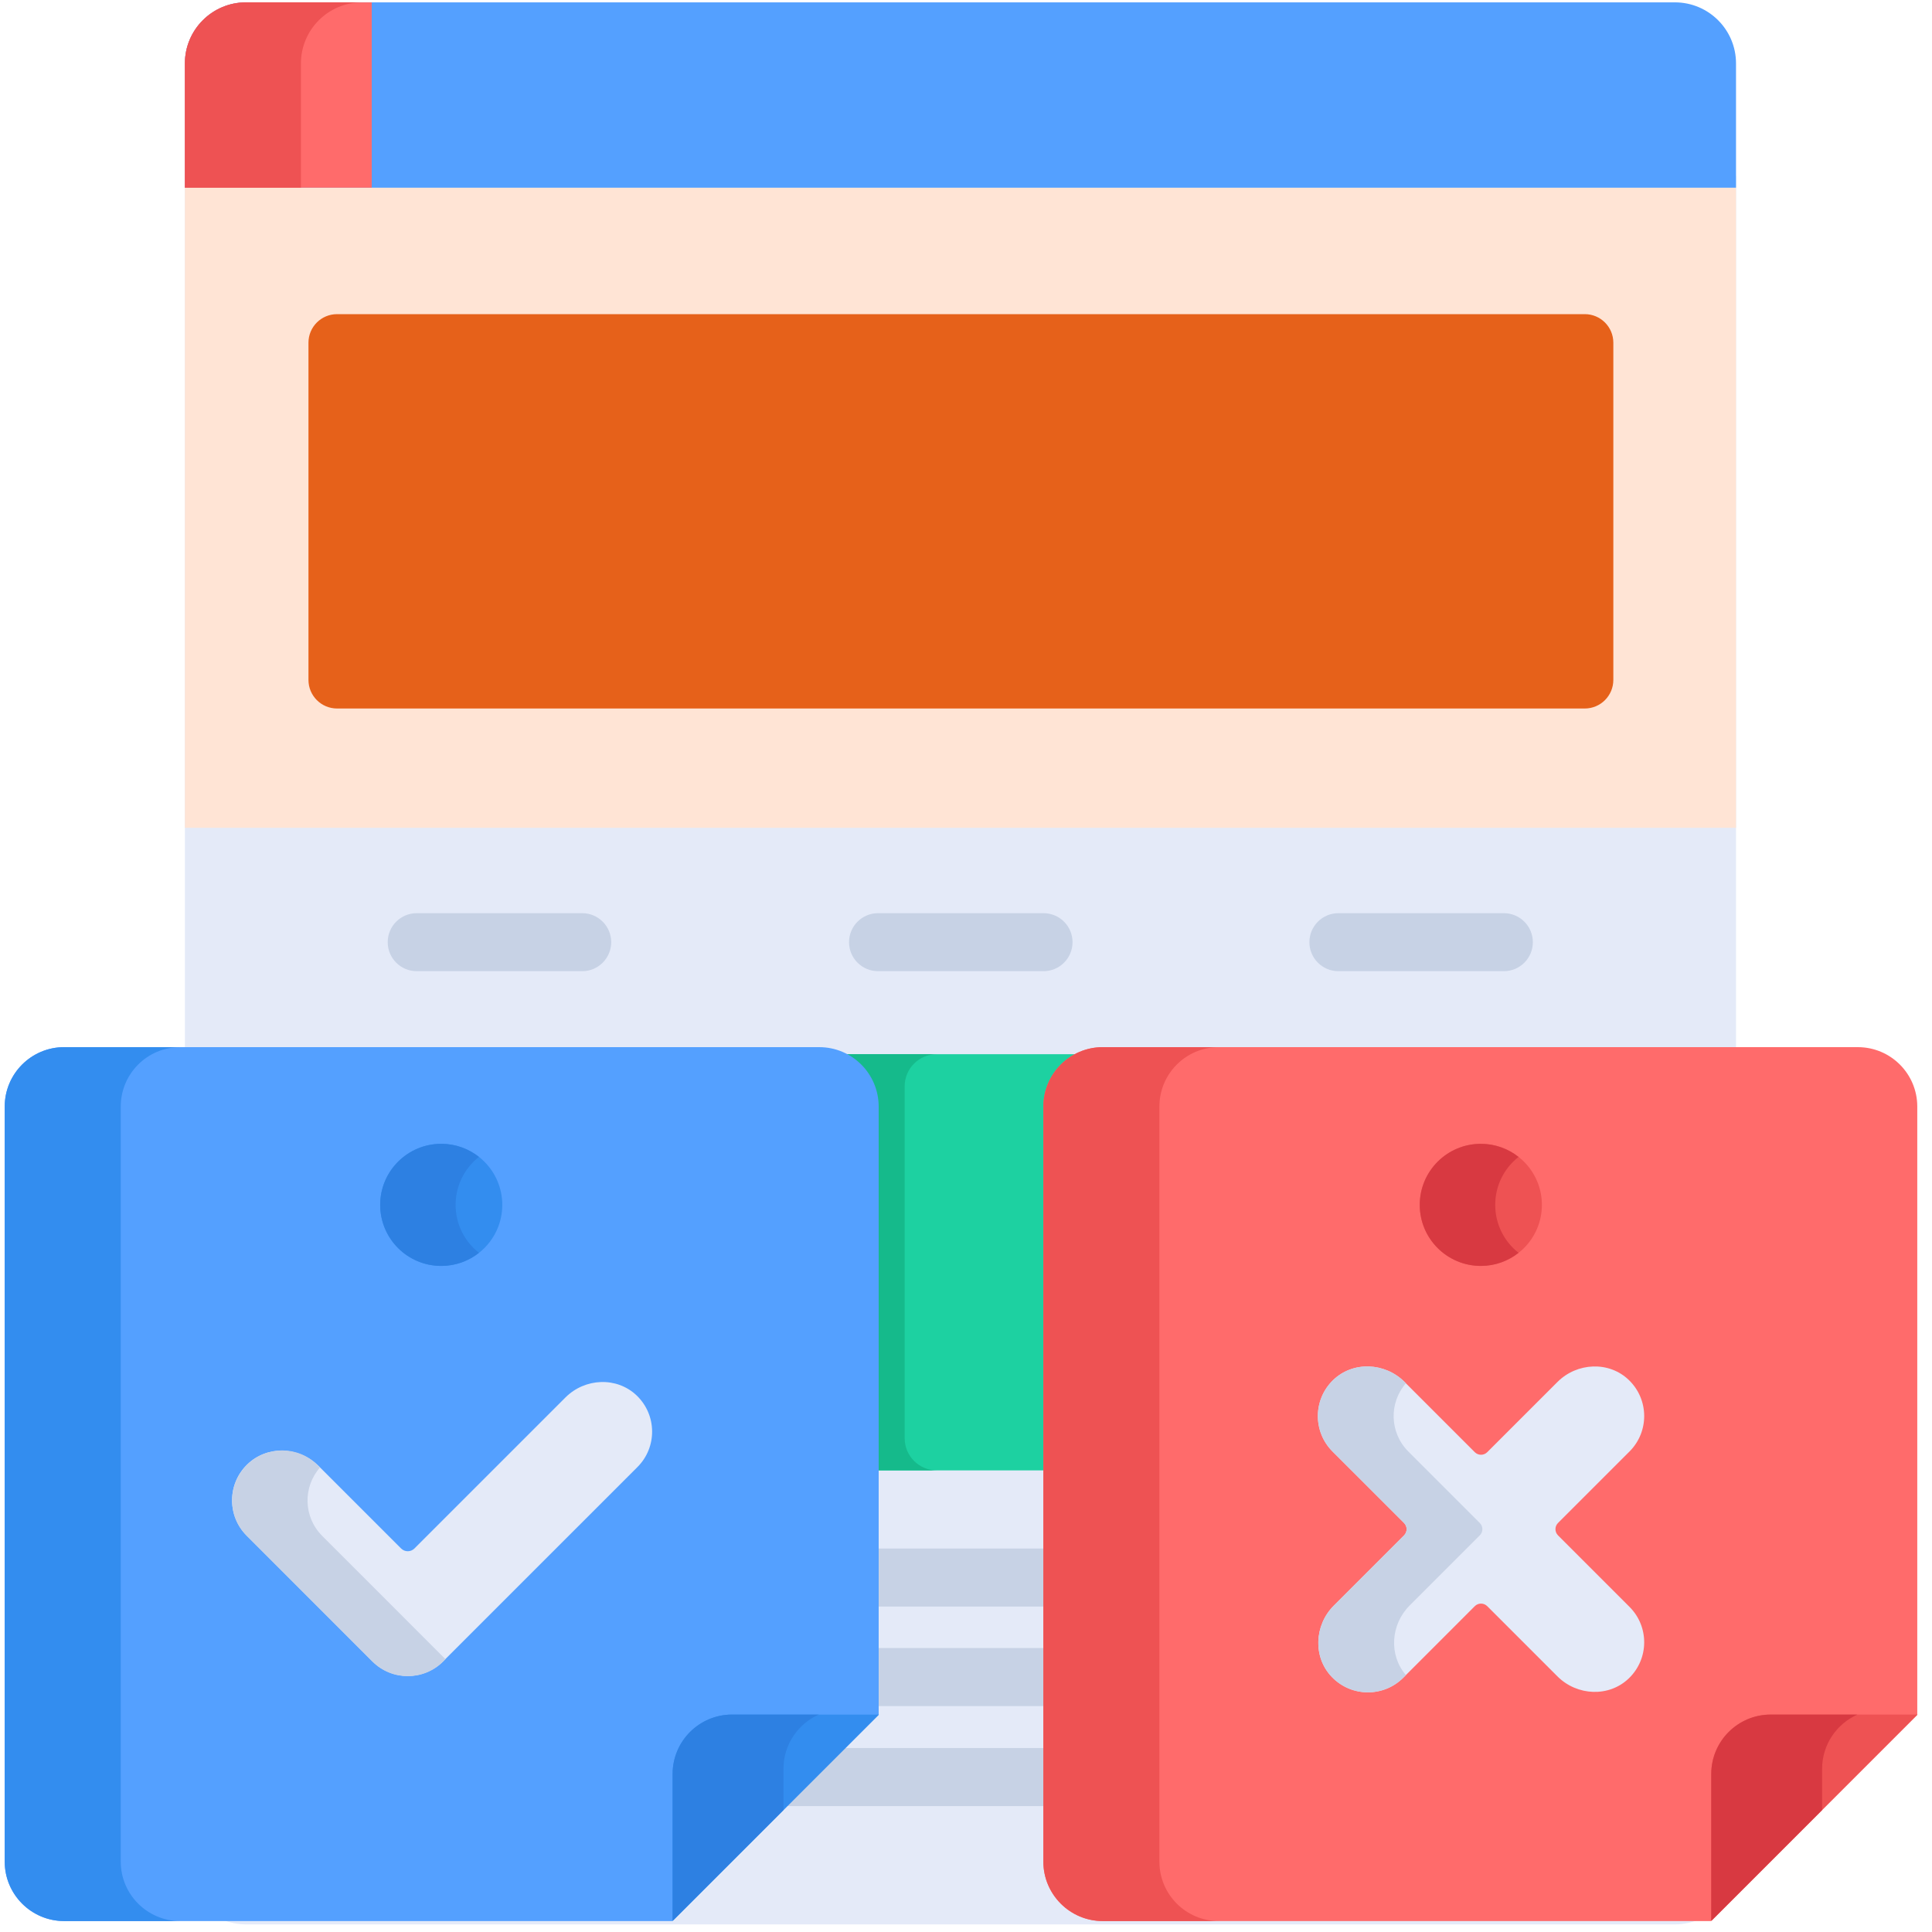 <svg width="50" height="50" viewBox="0 0 50 50" fill="none" xmlns="http://www.w3.org/2000/svg">
<path d="M4.785 4.553V48.222C4.785 49.095 5.493 49.803 6.366 49.803H43.347C44.22 49.803 44.928 49.095 44.928 48.222V4.553H4.785Z" fill="#E4EAF8"/>
<path d="M16.53 27.283H9.301C8.843 27.283 8.472 27.654 8.472 28.112V37.223C8.472 37.681 8.843 38.053 9.301 38.053H16.53C16.988 38.053 17.359 37.681 17.359 37.223V28.112C17.359 27.654 16.988 27.283 16.53 27.283Z" fill="#1DD1A1"/>
<path d="M28.468 27.283H21.24C20.781 27.283 20.41 27.654 20.41 28.112V37.223C20.41 37.681 20.781 38.053 21.24 38.053H28.468C28.926 38.053 29.298 37.681 29.298 37.223V28.112C29.298 27.654 28.926 27.283 28.468 27.283Z" fill="#1DD1A1"/>
<path d="M40.407 27.283H33.178C32.72 27.283 32.349 27.654 32.349 28.112V37.223C32.349 37.681 32.72 38.053 33.178 38.053H40.407C40.865 38.053 41.236 37.681 41.236 37.223V28.112C41.236 27.654 40.865 27.283 40.407 27.283Z" fill="#1DD1A1"/>
<path d="M11.475 37.223V28.112C11.475 27.654 11.846 27.283 12.304 27.283H9.301C8.843 27.283 8.472 27.654 8.472 28.112V37.223C8.472 37.681 8.843 38.053 9.301 38.053H12.304C11.846 38.053 11.475 37.681 11.475 37.223Z" fill="#15BA8B"/>
<path d="M23.413 37.223V28.112C23.413 27.654 23.785 27.283 24.243 27.283H21.24C20.781 27.283 20.41 27.654 20.41 28.112V37.223C20.41 37.681 20.781 38.053 21.24 38.053H24.243C23.785 38.053 23.413 37.681 23.413 37.223Z" fill="#15BA8B"/>
<path d="M35.351 37.223V28.112C35.351 27.654 35.723 27.283 36.181 27.283H33.178C32.72 27.283 32.349 27.654 32.349 28.112V37.223C32.349 37.681 32.72 38.053 33.178 38.053H36.181C35.723 38.053 35.351 37.681 35.351 37.223Z" fill="#15BA8B"/>
<path d="M15.067 25.134H10.785C10.37 25.134 10.034 24.798 10.034 24.384C10.034 23.969 10.37 23.633 10.785 23.633H15.067C15.482 23.633 15.818 23.969 15.818 24.384C15.818 24.798 15.482 25.134 15.067 25.134Z" fill="#C7D2E5"/>
<path d="M27.006 25.134H22.724C22.309 25.134 21.973 24.798 21.973 24.384C21.973 23.969 22.309 23.633 22.724 23.633H27.006C27.421 23.633 27.757 23.969 27.757 24.384C27.757 24.798 27.421 25.134 27.006 25.134Z" fill="#C7D2E5"/>
<path d="M38.92 25.134H34.638C34.223 25.134 33.887 24.798 33.887 24.384C33.887 23.969 34.223 23.633 34.638 23.633H38.92C39.334 23.633 39.67 23.969 39.67 24.384C39.67 24.798 39.334 25.134 38.92 25.134Z" fill="#C7D2E5"/>
<path d="M17.378 41.577H8.49C8.076 41.577 7.739 41.241 7.739 40.826C7.739 40.412 8.076 40.076 8.49 40.076H17.378C17.793 40.076 18.129 40.412 18.129 40.826C18.129 41.241 17.793 41.577 17.378 41.577Z" fill="#C7D2E5"/>
<path d="M17.378 44.153H8.49C8.076 44.153 7.739 43.816 7.739 43.402C7.739 42.987 8.076 42.651 8.49 42.651H17.378C17.793 42.651 18.129 42.987 18.129 43.402C18.129 43.816 17.793 44.153 17.378 44.153Z" fill="#C7D2E5"/>
<path d="M17.378 46.741H8.49C8.076 46.741 7.739 46.405 7.739 45.99C7.739 45.575 8.076 45.239 8.49 45.239H17.378C17.793 45.239 18.129 45.575 18.129 45.99C18.129 46.405 17.793 46.741 17.378 46.741Z" fill="#C7D2E5"/>
<path d="M29.292 41.577H20.404C19.989 41.577 19.653 41.241 19.653 40.826C19.653 40.412 19.989 40.076 20.404 40.076H29.292C29.707 40.076 30.043 40.412 30.043 40.826C30.043 41.241 29.707 41.577 29.292 41.577Z" fill="#C7D2E5"/>
<path d="M29.292 44.153H20.404C19.989 44.153 19.653 43.816 19.653 43.402C19.653 42.987 19.989 42.651 20.404 42.651H29.292C29.707 42.651 30.043 42.987 30.043 43.402C30.043 43.816 29.707 44.153 29.292 44.153Z" fill="#C7D2E5"/>
<path d="M29.292 46.741H20.404C19.989 46.741 19.653 46.405 19.653 45.99C19.653 45.575 19.989 45.239 20.404 45.239H29.292C29.707 45.239 30.043 45.575 30.043 45.99C30.043 46.405 29.707 46.741 29.292 46.741Z" fill="#C7D2E5"/>
<path d="M41.23 41.577H32.343C31.928 41.577 31.592 41.241 31.592 40.826C31.592 40.412 31.928 40.076 32.343 40.076H41.23C41.645 40.076 41.981 40.412 41.981 40.826C41.981 41.241 41.645 41.577 41.23 41.577Z" fill="#C7D2E5"/>
<path d="M41.23 44.153H32.343C31.928 44.153 31.592 43.816 31.592 43.402C31.592 42.987 31.928 42.651 32.343 42.651H41.23C41.645 42.651 41.981 42.987 41.981 43.402C41.981 43.816 41.645 44.153 41.23 44.153Z" fill="#C7D2E5"/>
<path d="M41.23 46.741H32.343C31.928 46.741 31.592 46.405 31.592 45.99C31.592 45.575 31.928 45.239 32.343 45.239H41.23C41.645 45.239 41.981 45.575 41.981 45.99C41.981 46.405 41.645 46.741 41.23 46.741Z" fill="#C7D2E5"/>
<path d="M44.928 4.858H4.785V21.423H44.928V4.858Z" fill="#FFE4D5"/>
<path d="M43.347 0.061H6.366C5.493 0.061 4.785 0.769 4.785 1.642V4.857H44.928V1.642C44.928 0.769 44.22 0.061 43.347 0.061V0.061Z" fill="#54A0FF"/>
<path d="M9.62 0.061H6.366C5.493 0.061 4.785 0.769 4.785 1.642V4.857H9.62V0.061V0.061Z" fill="#FF6B6B"/>
<path d="M9.369 0.061H6.366C5.493 0.061 4.785 0.769 4.785 1.642V4.857H7.788V1.642C7.788 0.769 8.496 0.061 9.369 0.061V0.061Z" fill="#EE5253"/>
<path d="M41.014 8.13H8.723C8.314 8.13 7.983 8.461 7.983 8.869V17.596C7.983 18.004 8.314 18.336 8.723 18.336H41.014C41.422 18.336 41.753 18.004 41.753 17.596V8.869C41.753 8.461 41.422 8.13 41.014 8.13Z" fill="#E6611A"/>
<path d="M48.08 27.1H28.541C27.691 27.1 27.002 27.788 27.002 28.639V48.178C27.002 49.028 27.691 49.717 28.541 49.717H44.28L49.619 44.378V28.639C49.619 27.788 48.93 27.1 48.08 27.1V27.1Z" fill="#FF6B6B"/>
<path d="M30.005 48.178V28.639C30.005 27.788 30.694 27.1 31.543 27.1H28.541C27.691 27.1 27.002 27.788 27.002 28.639V48.178C27.002 49.028 27.691 49.717 28.541 49.717H31.543C30.694 49.717 30.005 49.028 30.005 48.178Z" fill="#EE5253"/>
<path d="M44.287 45.911V49.712L49.626 44.373H45.826C44.976 44.373 44.287 45.062 44.287 45.911Z" fill="#EE5253"/>
<path d="M47.156 45.778C47.156 45.151 47.532 44.612 48.07 44.373H45.826C44.976 44.373 44.287 45.062 44.287 45.911V49.712L47.156 46.843V45.778Z" fill="#D83941"/>
<path d="M39.904 31.182C39.904 32.055 39.196 32.762 38.324 32.762C37.451 32.762 36.743 32.055 36.743 31.182C36.743 30.31 37.451 29.602 38.324 29.602C39.196 29.602 39.904 30.31 39.904 31.182Z" fill="#EE5253"/>
<path d="M38.696 31.182C38.696 30.678 38.932 30.23 39.3 29.941C39.031 29.729 38.693 29.602 38.324 29.602C37.451 29.602 36.743 30.31 36.743 31.182C36.743 32.055 37.451 32.762 38.324 32.762C38.693 32.762 39.031 32.635 39.3 32.423C38.932 32.134 38.696 31.686 38.696 31.182Z" fill="#D83941"/>
<path d="M21.201 27.1H1.661C0.811 27.1 0.122 27.788 0.122 28.639V48.178C0.122 49.028 0.811 49.717 1.661 49.717H17.4L22.74 44.378V28.639C22.74 27.788 22.051 27.1 21.201 27.1V27.1Z" fill="#54A0FF"/>
<path d="M3.125 48.178V28.639C3.125 27.788 3.814 27.1 4.664 27.1H1.661C0.811 27.1 0.122 27.788 0.122 28.639V48.178C0.122 49.028 0.811 49.717 1.661 49.717H4.664C3.814 49.717 3.125 49.028 3.125 48.178Z" fill="#338DEF"/>
<path d="M17.407 45.911V49.712L22.747 44.373H18.946C18.096 44.373 17.407 45.062 17.407 45.911Z" fill="#338DEF"/>
<path d="M20.276 45.778C20.276 45.151 20.652 44.612 21.19 44.373H18.946C18.096 44.373 17.407 45.062 17.407 45.911V49.712L20.276 46.843V45.778Z" fill="#2D80E2"/>
<path d="M12.999 31.182C12.999 32.055 12.292 32.762 11.419 32.762C10.546 32.762 9.839 32.055 9.839 31.182C9.839 30.31 10.546 29.602 11.419 29.602C12.292 29.602 12.999 30.31 12.999 31.182Z" fill="#338DEF"/>
<path d="M16.48 36.118C15.966 35.623 15.139 35.661 14.634 36.166L10.726 40.074C10.63 40.17 10.476 40.17 10.38 40.074L8.248 37.942C7.743 37.438 6.916 37.4 6.403 37.895C5.88 38.399 5.873 39.232 6.386 39.743L9.637 42.995C10.143 43.501 10.963 43.501 11.469 42.995L16.497 37.967C17.009 37.456 17.003 36.623 16.48 36.118Z" fill="#E4EAF8"/>
<path d="M11.791 31.182C11.791 30.678 12.028 30.23 12.395 29.941C12.126 29.729 11.788 29.602 11.419 29.602C10.547 29.602 9.839 30.31 9.839 31.182C9.839 32.055 10.547 32.762 11.419 32.762C11.788 32.762 12.126 32.635 12.395 32.423C12.028 32.134 11.791 31.686 11.791 31.182Z" fill="#2D80E2"/>
<path d="M8.338 39.748C7.852 39.263 7.833 38.488 8.281 37.979L8.218 37.916C7.712 37.41 6.891 37.41 6.386 37.916C5.879 38.422 5.879 39.242 6.386 39.748L9.637 43C10.143 43.506 10.963 43.506 11.469 43L11.529 42.94L8.338 39.748Z" fill="#C7D2E5"/>
<path d="M40.321 39.735C40.233 39.646 40.233 39.503 40.321 39.415L42.172 37.564C42.683 37.053 42.678 36.222 42.157 35.717C41.644 35.219 40.813 35.259 40.307 35.765L38.489 37.583C38.4 37.671 38.257 37.671 38.168 37.583L36.35 35.765C35.845 35.259 35.014 35.219 34.5 35.717C33.98 36.222 33.975 37.053 34.485 37.564L36.337 39.415C36.425 39.503 36.425 39.647 36.337 39.735L34.519 41.553C34.013 42.059 33.973 42.89 34.471 43.403C34.975 43.924 35.807 43.929 36.318 43.418L38.168 41.567C38.257 41.479 38.4 41.479 38.489 41.567L40.307 43.385C40.813 43.891 41.644 43.931 42.157 43.433C42.678 42.928 42.683 42.097 42.172 41.586L40.321 39.735Z" fill="#E4EAF8"/>
<path d="M36.479 41.553L38.297 39.735C38.386 39.647 38.386 39.503 38.297 39.415L36.446 37.564C35.962 37.079 35.942 36.307 36.385 35.798L36.351 35.765C35.845 35.259 35.014 35.219 34.501 35.717C33.98 36.222 33.975 37.053 34.486 37.564L36.337 39.415C36.425 39.503 36.425 39.647 36.337 39.735L34.519 41.553C34.013 42.059 33.974 42.89 34.471 43.403C34.976 43.924 35.807 43.929 36.318 43.418L36.385 43.351C35.938 42.834 35.99 42.042 36.479 41.553Z" fill="#C7D2E5"/>
</svg>
